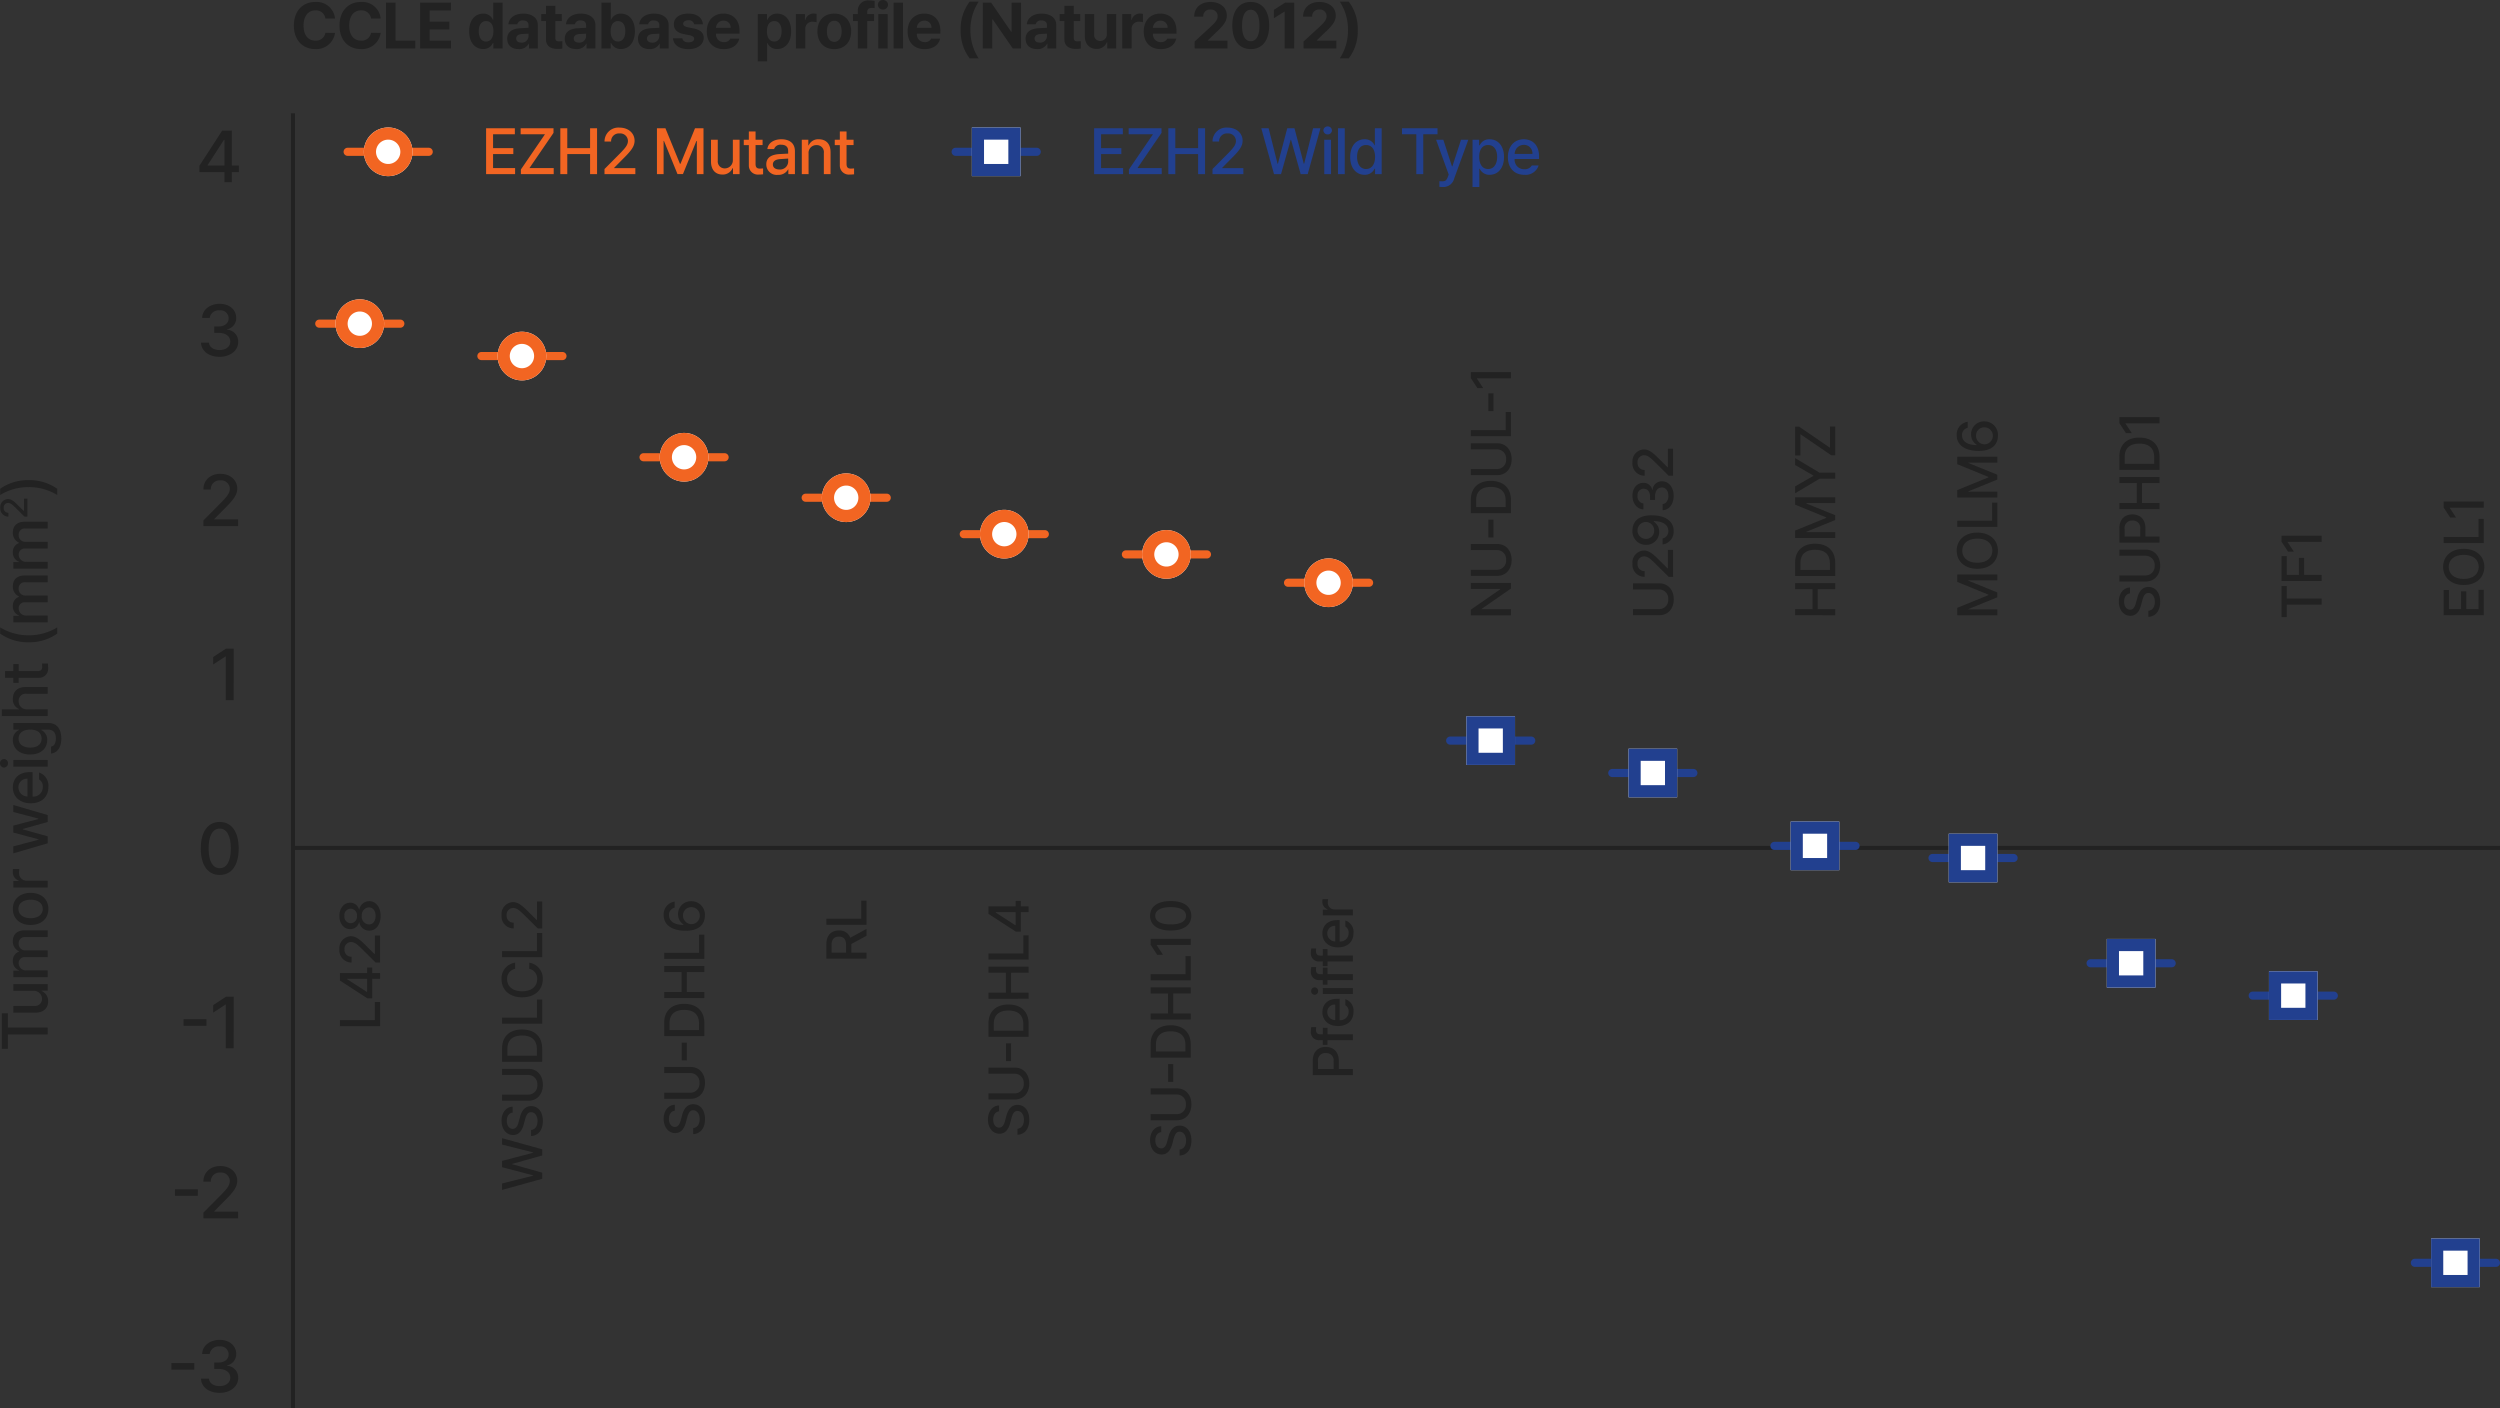 <svg xmlns="http://www.w3.org/2000/svg" width="616.766" height="347.453" viewBox="0 0 616.766 347.453">
  <rect x="0" y="0" width="616.766" height="347.453" fill="#333333" stroke="none"/>
  <g id="other01-img01_pc" transform="translate(-323.234 -1828.047)">
    <path id="패스_5135" data-name="패스 5135" d="M0,0H544V1H0Z" transform="translate(396 2036.728)" fill="#222"/>
    <path id="패스_5136" data-name="패스 5136" d="M0,0H319.5V1H0Z" transform="translate(396 1856) rotate(90)" fill="#222"/>
    <path id="패스_5137" data-name="패스 5137" d="M-5.59.176C-2.953.176-.993-1.38-1-3.5A2.925,2.925,0,0,0-3.744-6.521v-.088a2.786,2.786,0,0,0,2.25-2.83C-1.477-11.32-3.05-12.9-5.555-12.9c-2.373,0-4.289,1.406-4.342,3.48h1.863a2.217,2.217,0,0,1,2.461-1.863A1.976,1.976,0,0,1-3.357-9.334c0,1.222-1.011,2.03-2.461,2.021h-1.09V-5.73h1.09c1.819.009,2.865.905,2.865,2.162,0,1.239-1.116,2.074-2.654,2.074-1.424,0-2.531-.712-2.6-1.828h-1.969C-10.1-1.239-8.227.176-5.59.176Z" transform="translate(383 1915.9)" fill="#222"/>
    <path id="패스_5138" data-name="패스 5138" d="M-8.833-7.172h-5.643v1.617h5.643Zm6.724-5.555h-1.9l-3.164,2.074v1.846l3.041-1.986h.07V0h1.951Z" transform="translate(383 2086.668)" fill="#222"/>
    <path id="패스_5139" data-name="패스 5139" d="M-10.582-2.479h6.187V0h1.828V-2.479h1.74V-4.113h-1.74v-8.613H-4.957l-5.625,8.684Zm2.039-1.635v-.105l4.008-6.205h.141v6.311Z" transform="translate(383 1873)" fill="#222"/>
    <path id="패스_5140" data-name="패스 5140" d="M-9.58,0H-1.02V-1.652H-6.891v-.105l2.584-2.619c2.391-2.347,3.059-3.48,3.076-4.9C-1.248-11.347-2.944-12.9-5.4-12.9c-2.426,0-4.2,1.538-4.184,3.867h1.828a2.151,2.151,0,0,1,2.32-2.25A2.126,2.126,0,0,1-3.076-9.228c0,1.116-.694,1.925-2.092,3.375L-9.58-1.406Z" transform="translate(383 1957.843)" fill="#222"/>
    <path id="패스_5141" data-name="패스 5141" d="M-10.96-7.172H-16.6v1.617h5.643ZM-9.58,0H-1.02V-1.652H-6.891v-.105l2.584-2.619c2.391-2.347,3.059-3.48,3.076-4.9C-1.248-11.347-2.944-12.9-5.4-12.9c-2.426,0-4.2,1.538-4.184,3.867h1.828a2.151,2.151,0,0,1,2.32-2.25A2.126,2.126,0,0,1-3.076-9.228c0,1.116-.694,1.925-2.092,3.375L-9.58-1.406Z" transform="translate(383 2128.612)" fill="#222"/>
    <path id="패스_5142" data-name="패스 5142" d="M-141.791-9.828h3.531V0h1.719V-9.828h3.516v-1.484h-8.766Zm14.3,6.3a2,2,0,0,1-2,2.125A1.707,1.707,0,0,1-131.212-3.3V-8.484h-1.672v5.391c0,2.1,1.156,3.2,2.8,3.2a2.622,2.622,0,0,0,2.531-1.578h.094V0h1.625V-8.484h-1.656ZM-124.126,0h1.672V-5.234a1.8,1.8,0,0,1,1.734-1.922,1.456,1.456,0,0,1,1.547,1.531V0h1.656V-5.406a1.612,1.612,0,0,1,1.688-1.75,1.473,1.473,0,0,1,1.594,1.625V0h1.672V-5.687c-.008-1.945-1.094-2.906-2.625-2.906a2.629,2.629,0,0,0-2.547,1.5h-.094a2.271,2.271,0,0,0-2.281-1.5,2.325,2.325,0,0,0-2.312,1.5h-.094V-8.484h-1.609Zm16.852.172c2.391,0,3.953-1.75,3.953-4.375,0-2.641-1.562-4.391-3.953-4.391-2.406,0-3.977,1.75-3.969,4.391C-111.251-1.578-109.68.172-107.274.172Zm-2.3-4.375c0-1.625.742-3.008,2.3-3.016,1.531.008,2.266,1.391,2.266,3.016s-.734,2.984-2.266,2.984C-108.829-1.219-109.571-2.586-109.571-4.2ZM-102,0h1.672V-5.172a1.9,1.9,0,0,1,2.016-1.906,4.159,4.159,0,0,1,.875.094V-8.578a6.655,6.655,0,0,0-.7-.031A2.207,2.207,0,0,0-100.3-7.141h-.094V-8.484H-102Zm10.907,0h1.719l1.7-6.109h.125L-85.828,0h1.7l2.484-8.484h-1.719L-85-2.3h-.094l-1.641-6.187h-1.719l-1.656,6.219H-90.2l-1.656-6.219h-1.719Zm13.907.172a3.378,3.378,0,0,0,3.547-2.3h-1.687a1.982,1.982,0,0,1-1.844.922,2.323,2.323,0,0,1-2.391-2.531h6.031v-.594c0-3.07-1.836-4.266-3.766-4.266-2.367,0-3.93,1.8-3.922,4.406C-81.226-1.555-79.687.172-77.187.172Zm-2.367-5.156a2.268,2.268,0,0,1,2.273-2.234,2.073,2.073,0,0,1,2.109,2.234ZM-72.194,0h1.672V-8.484h-1.672Zm-.219-10.781a1.029,1.029,0,0,0,1.063.984,1.015,1.015,0,0,0,1.047-.984,1.02,1.02,0,0,0-1.047-.984A1.034,1.034,0,0,0-72.413-10.781Zm7.164,14.141c2.187,0,3.836-.992,3.828-3.172V-8.484h-1.625v1.375h-.109a2.612,2.612,0,0,0-2.469-1.484c-2.039,0-3.562,1.555-3.562,4.266s1.547,4.2,3.547,4.2a2.558,2.558,0,0,0,2.469-1.422h.109V.125c-.008,1.32-.844,1.9-2.172,1.891-1.1.008-1.852-.383-2.016-1.187h-1.7C-68.8,2.414-67.389,3.359-65.249,3.359ZM-67.483-4.3c-.008-1.625.742-2.883,2.219-2.875,1.437-.008,2.219,1.156,2.219,2.875,0,1.75-.8,2.789-2.219,2.8C-66.725-1.508-67.491-2.633-67.483-4.3Zm9.446-.734a1.945,1.945,0,0,1,2.031-2.125,1.727,1.727,0,0,1,1.8,1.969V0h1.672V-5.391c0-2.125-1.164-3.2-2.906-3.2a2.487,2.487,0,0,0-2.516,1.5h-.109v-4.219h-1.641V0h1.672Zm11.164-3.453h-1.734v-2.031h-1.656v2.031h-1.25v1.328h1.25v5A2.222,2.222,0,0,0-47.8.109,7.9,7.9,0,0,0-46.748.047V-1.406c-.234.023-.6.047-.844.047-.539-.008-1.008-.18-1.016-1.141V-7.156h1.734Zm5.376,3.8a11.782,11.782,0,0,0,2.141,7.047h1.531a13.365,13.365,0,0,1-1.953-7.047,13.343,13.343,0,0,1,1.953-7.047h-1.531A11.782,11.782,0,0,0-41.5-4.687ZM-36.583,0h1.672V-5.234a1.8,1.8,0,0,1,1.734-1.922A1.456,1.456,0,0,1-31.63-5.625V0h1.656V-5.406a1.612,1.612,0,0,1,1.687-1.75,1.473,1.473,0,0,1,1.594,1.625V0h1.672V-5.687c-.008-1.945-1.094-2.906-2.625-2.906a2.629,2.629,0,0,0-2.547,1.5h-.094a2.271,2.271,0,0,0-2.281-1.5,2.325,2.325,0,0,0-2.312,1.5h-.094V-8.484h-1.609Zm13.258,0h1.672V-5.234a1.8,1.8,0,0,1,1.734-1.922,1.456,1.456,0,0,1,1.547,1.531V0h1.656V-5.406a1.612,1.612,0,0,1,1.687-1.75,1.473,1.473,0,0,1,1.594,1.625V0h1.672V-5.687c-.008-1.945-1.094-2.906-2.625-2.906a2.629,2.629,0,0,0-2.547,1.5h-.094a2.271,2.271,0,0,0-2.281-1.5,2.325,2.325,0,0,0-2.312,1.5h-.094V-8.484h-1.609ZM-10.5-5h4.439v-.857H-9.1v-.055l1.34-1.358c1.24-1.217,1.586-1.8,1.595-2.543A1.97,1.97,0,0,0-8.33-11.69,1.992,1.992,0,0,0-10.5-9.685h.948a1.115,1.115,0,0,1,1.2-1.167A1.1,1.1,0,0,1-7.127-9.785c0,.579-.36,1-1.085,1.75L-10.5-5.729Zm9,.313a11.782,11.782,0,0,0-2.141-7.047H-5.172A13.365,13.365,0,0,1-3.219-4.687,13.343,13.343,0,0,1-5.172,2.359h1.531A11.782,11.782,0,0,0-1.5-4.687Z" transform="translate(335 1945) rotate(-90)" fill="#222"/>
    <path id="패스_5143" data-name="패스 5143" d="M1.156,0H8.312V-1.484H2.875V-4.937h5V-6.406h-5V-9.828H8.25v-1.484H1.156ZM9.742,0h8.094V-1.484H11.852l5.937-8.687v-1.141H9.68v1.484h6L9.742-1.141Zm9.727,0h1.719V-4.937h5.625V0h1.719V-11.312H26.813v4.906H21.188v-4.906H19.469Zm10.9,0h7.609V-1.469H32.759v-.094l2.3-2.328c2.125-2.086,2.719-3.094,2.734-4.359-.016-1.836-1.523-3.219-3.7-3.219a3.415,3.415,0,0,0-3.719,3.437h1.625a1.912,1.912,0,0,1,2.062-2A1.889,1.889,0,0,1,36.149-8.2c0,.992-.617,1.711-1.859,3L30.368-1.25ZM43.306-11.312V0h1.641V-8.187h.094L48.369-.016h1.359l3.312-8.156h.109V0h1.641V-11.312H52.7L49.119-2.547h-.141L45.4-11.312ZM62.033-3.531a2,2,0,0,1-2,2.125A1.707,1.707,0,0,1,58.314-3.3V-8.484H56.643v5.391c0,2.1,1.156,3.2,2.8,3.2a2.622,2.622,0,0,0,2.531-1.578h.094V0h1.625V-8.484H62.033Zm7.336-4.953H67.635v-2.031H65.979v2.031h-1.25v1.328h1.25v5A2.222,2.222,0,0,0,68.447.109,7.9,7.9,0,0,0,69.494.047V-1.406c-.234.023-.6.047-.844.047-.539-.008-1.008-.18-1.016-1.141V-7.156h1.734Zm.914,6.094A2.569,2.569,0,0,0,73.143.187a2.679,2.679,0,0,0,2.516-1.344h.063V0h1.625V-5.641C77.338-8.1,75.37-8.594,74.018-8.594c-2.008,0-3.32,1.016-3.469,2.422h1.656a1.629,1.629,0,0,1,1.75-1.078c1.133,0,1.727.555,1.719,1.516l.008.68c-.391.016-1.664.086-2.227.117C71.924-4.828,70.276-4.328,70.284-2.391Zm1.625.016c0-.836.688-1.25,1.781-1.328.4-.023,1.609-.109,1.992-.133l.008.773a2,2,0,0,1-2.172,1.922C72.581-1.148,71.909-1.562,71.909-2.375Zm8.805-2.656a1.915,1.915,0,0,1,1.969-2.125,1.738,1.738,0,0,1,1.8,1.969V0h1.656V-5.391c.008-2.1-1.148-3.2-2.891-3.2a2.525,2.525,0,0,0-2.5,1.5h-.094V-8.484H79.042V0h1.672Zm11.1-3.453H90.081v-2.031H88.425v2.031h-1.25v1.328h1.25v5A2.222,2.222,0,0,0,90.894.109,7.9,7.9,0,0,0,91.941.047V-1.406c-.234.023-.6.047-.844.047-.539-.008-1.008-.18-1.016-1.141V-7.156h1.734Z" transform="translate(442 1871)" fill="#f26522"/>
    <path id="패스_5144" data-name="패스 5144" d="M1.156,0H8.312V-1.484H2.875V-4.937h5V-6.406h-5V-9.828H8.25v-1.484H1.156ZM9.742,0h8.094V-1.484H11.852l5.937-8.687v-1.141H9.68v1.484h6L9.742-1.141Zm9.727,0h1.719V-4.937h5.625V0h1.719V-11.312H26.813v4.906H21.188v-4.906H19.469Zm10.9,0h7.609V-1.469H32.759v-.094l2.3-2.328c2.125-2.086,2.719-3.094,2.734-4.359-.016-1.836-1.523-3.219-3.7-3.219a3.415,3.415,0,0,0-3.719,3.437h1.625a1.912,1.912,0,0,1,2.062-2A1.889,1.889,0,0,1,36.149-8.2c0,.992-.617,1.711-1.859,3L30.368-1.25ZM45.541,0h1.734L49.65-8.453h.094L52.119,0h1.734l3.141-11.312H55.181l-2.2,8.75h-.094l-2.3-8.75H48.806l-2.3,8.75h-.094l-2.2-8.75H42.4Zm12.4,0h1.672V-8.484H57.939Zm-.219-10.781a1.029,1.029,0,0,0,1.062.984,1.015,1.015,0,0,0,1.047-.984,1.02,1.02,0,0,0-1.047-.984A1.034,1.034,0,0,0,57.721-10.781Zm5.274-.531H61.322V0h1.672ZM67.877.172a2.633,2.633,0,0,0,2.469-1.5h.125V0H72.1V-11.312H70.424v4.2h-.078a2.576,2.576,0,0,0-2.453-1.484c-2.039,0-3.562,1.609-3.562,4.375C64.331-1.484,65.831.164,67.877.172ZM66.034-4.25c-.008-1.672.742-2.93,2.219-2.922,1.438-.008,2.219,1.156,2.219,2.922,0,1.781-.8,2.992-2.219,3C66.792-1.258,66.026-2.547,66.034-4.25ZM77.113-9.828h3.531V0h1.719V-9.828h3.516v-1.484H77.113ZM87.23,3.187a2.744,2.744,0,0,0,2.75-2.062l3.5-9.609h-1.8L89.542-1.906h-.094L87.308-8.484H85.527L88.636.109l-.2.562c-.4,1.07-.828,1.1-1.344,1.109-.234-.008-.562-.016-.75-.031V3.141A8.625,8.625,0,0,0,87.23,3.187Zm7.289,0h1.672V-1.328h.094a2.606,2.606,0,0,0,2.453,1.5c2.055-.008,3.547-1.656,3.547-4.391,0-2.766-1.508-4.375-3.562-4.375a2.549,2.549,0,0,0-2.437,1.484h-.141V-8.484H94.519ZM96.16-4.25c0-1.766.766-2.93,2.2-2.922,1.492-.008,2.234,1.25,2.234,2.922,0,1.7-.766,2.992-2.234,3C96.941-1.258,96.16-2.469,96.16-4.25ZM107.277.172a3.378,3.378,0,0,0,3.547-2.3h-1.687a1.982,1.982,0,0,1-1.844.922A2.323,2.323,0,0,1,104.9-3.734h6.031v-.594c0-3.07-1.836-4.266-3.766-4.266-2.367,0-3.93,1.8-3.922,4.406C103.238-1.555,104.777.172,107.277.172ZM104.91-4.984a2.268,2.268,0,0,1,2.273-2.234,2.073,2.073,0,0,1,2.109,2.234Z" transform="translate(592 1871)" fill="#22408f"/>
    <path id="패스_5145" data-name="패스 5145" d="M8.516-7.375h2.375A4.559,4.559,0,0,0,6-11.469C3.016-11.469.734-9.352.734-5.656.734-1.977,2.977.156,6,.156a4.654,4.654,0,0,0,4.891-4L8.516-3.859A2.351,2.351,0,0,1,6.031-1.922C4.3-1.93,3.125-3.219,3.125-5.656c0-2.383,1.164-3.727,2.922-3.734A2.331,2.331,0,0,1,8.516-7.375Zm11.258,0h2.375a4.559,4.559,0,0,0-4.891-4.094c-2.984,0-5.266,2.117-5.266,5.812,0,3.68,2.242,5.812,5.266,5.812a4.654,4.654,0,0,0,4.891-4l-2.375-.016a2.351,2.351,0,0,1-2.484,1.937c-1.727-.008-2.906-1.3-2.906-3.734,0-2.383,1.164-3.727,2.922-3.734A2.331,2.331,0,0,1,19.774-7.375ZM23.469,0h7.219V-1.937H25.813v-9.375H23.469Zm8.414,0h7.609V-1.937H34.227v-2.75h4.859V-6.625H34.227v-2.75h5.25v-1.937H31.884ZM47.431.141a2.493,2.493,0,0,0,2.406-1.5h.109V0h2.281V-11.312H49.916v4.25h-.078a2.477,2.477,0,0,0-2.406-1.531c-1.875,0-3.453,1.453-3.453,4.359C43.978-1.4,45.494.141,47.431.141ZM46.353-4.25c-.008-1.477.617-2.5,1.8-2.5,1.164,0,1.812.977,1.812,2.5S49.306-1.711,48.15-1.7C46.978-1.711,46.345-2.75,46.353-4.25Zm7.008,1.875C53.369-.7,54.564.164,56.189.156a2.6,2.6,0,0,0,2.484-1.328h.063V0h2.187V-5.719c.008-2.047-1.742-2.875-3.594-2.875-2.25,0-3.531,1.156-3.672,2.625h2.2a1.278,1.278,0,0,1,1.406-.937c.867.008,1.352.414,1.359,1.125v.687c-.359.016-1.5.07-2.109.109C54.885-4.883,53.369-4.266,53.361-2.375Zm2.219-.062c0-.656.508-1.039,1.312-1.109.391-.031,1.383-.086,1.734-.1v.617a1.641,1.641,0,0,1-1.781,1.594C56.1-1.445,55.58-1.789,55.58-2.437ZM66.838-8.484H65.244v-2.031H62.932v2.031H61.76V-6.75h1.172v4.469c-.016,1.648,1.125,2.4,2.8,2.391A7.342,7.342,0,0,0,66.963.031V-1.8c-.281.023-.687.047-.922.047-.469-.016-.8-.18-.8-.859V-6.75h1.594Zm.727,6.109C67.573-.7,68.768.164,70.393.156a2.6,2.6,0,0,0,2.484-1.328h.062V0h2.188V-5.719c.008-2.047-1.742-2.875-3.594-2.875-2.25,0-3.531,1.156-3.672,2.625h2.2a1.278,1.278,0,0,1,1.406-.937c.867.008,1.352.414,1.359,1.125v.687c-.359.016-1.5.07-2.109.109C69.088-4.883,67.573-4.266,67.565-2.375Zm2.219-.062c0-.656.508-1.039,1.313-1.109.391-.031,1.383-.086,1.734-.1v.617a1.641,1.641,0,0,1-1.781,1.594C70.307-1.445,69.784-1.789,69.784-2.437ZM76.62,0H78.9V-1.359h.094a2.533,2.533,0,0,0,2.422,1.5c1.937,0,3.445-1.539,3.453-4.375-.008-2.906-1.578-4.359-3.453-4.359a2.509,2.509,0,0,0-2.422,1.531h-.062v-4.25H76.62Zm2.266-4.25c-.008-1.523.648-2.5,1.8-2.5,1.2,0,1.82,1.023,1.812,2.5.008,1.5-.633,2.539-1.812,2.547C79.542-1.711,78.878-2.719,78.886-4.25Zm6.743,1.875C85.636-.7,86.831.164,88.456.156a2.6,2.6,0,0,0,2.484-1.328H91V0h2.188V-5.719C93.2-7.766,91.448-8.594,89.6-8.594c-2.25,0-3.531,1.156-3.672,2.625h2.2a1.278,1.278,0,0,1,1.406-.937c.867.008,1.352.414,1.359,1.125v.687c-.359.016-1.5.07-2.109.109C87.152-4.883,85.636-4.266,85.628-2.375Zm2.219-.062c0-.656.508-1.039,1.313-1.109.391-.031,1.383-.086,1.734-.1v.617a1.641,1.641,0,0,1-1.781,1.594C88.37-1.445,87.847-1.789,87.847-2.437ZM99.48-5.969h2.172c-.125-1.609-1.453-2.625-3.594-2.625-2.187,0-3.586,1.016-3.578,2.641-.008,1.258.82,2.086,2.437,2.406l1.406.281c.8.164,1.156.437,1.156.875,0,.547-.562.883-1.406.891-.852-.008-1.391-.352-1.5-1.016H94.246c.2,1.656,1.539,2.68,3.828,2.687,2.258-.008,3.758-1.125,3.766-2.8-.008-1.219-.8-1.953-2.453-2.3l-1.516-.312c-.8-.164-1.1-.461-1.094-.844-.008-.516.563-.867,1.313-.875A1.272,1.272,0,0,1,99.48-5.969ZM106.785.172c2.094-.008,3.5-1.023,3.828-2.594h-2.2a1.638,1.638,0,0,1-1.578.859,1.881,1.881,0,0,1-1.953-2.078h5.8V-4.3c0-2.891-1.758-4.3-3.984-4.3-2.484,0-4.1,1.773-4.094,4.391C102.59-1.516,104.183.164,106.785.172Zm-1.906-5.266a1.815,1.815,0,0,1,1.859-1.766,1.686,1.686,0,0,1,1.75,1.766Zm10.3,8.281h2.312V-1.359h.063a2.525,2.525,0,0,0,2.422,1.5c1.937,0,3.445-1.539,3.437-4.375.008-2.906-1.562-4.359-3.437-4.359a2.509,2.509,0,0,0-2.422,1.531h-.094V-8.484h-2.281Zm2.266-7.437c-.008-1.523.641-2.5,1.8-2.5,1.2,0,1.82,1.023,1.812,2.5.008,1.5-.633,2.539-1.812,2.547C118.09-1.711,117.434-2.719,117.442-4.25ZM124.591,0H126.9V-4.828a1.719,1.719,0,0,1,1.812-1.766,3.972,3.972,0,0,1,.984.125V-8.531a3.649,3.649,0,0,0-.734-.078,2.068,2.068,0,0,0-2.047,1.594h-.094V-8.484h-2.234Zm9.461.172c2.57-.008,4.164-1.766,4.172-4.391-.008-2.617-1.6-4.375-4.172-4.375s-4.164,1.758-4.156,4.375C129.888-1.594,131.489.164,134.052.172Zm-1.812-4.391c0-1.492.617-2.609,1.828-2.609,1.18,0,1.8,1.117,1.8,2.609.008,1.484-.617,2.586-1.8,2.594C132.857-1.633,132.239-2.734,132.239-4.219Zm11.633-4.266h-1.687V-9c0-.711.4-.992,1.141-1,.125.008.367.016.7.047V-11.7a6.054,6.054,0,0,0-1.375-.141,2.5,2.5,0,0,0-2.781,2.719v.641h-1.2V-6.75h1.2V0h2.313V-6.75h1.687ZM144.912,0h2.313V-8.484h-2.312ZM144.8-10.766a1.228,1.228,0,0,0,1.266,1.172,1.214,1.214,0,0,0,1.25-1.172,1.222,1.222,0,0,0-1.25-1.187A1.236,1.236,0,0,0,144.8-10.766Zm6.211-.547H148.7V0h2.313ZM156.334.172c2.094-.008,3.5-1.023,3.828-2.594h-2.2a1.638,1.638,0,0,1-1.578.859,1.881,1.881,0,0,1-1.953-2.078h5.8V-4.3c0-2.891-1.758-4.3-3.984-4.3-2.484,0-4.1,1.773-4.094,4.391C152.139-1.516,153.733.164,156.334.172Zm-1.906-5.266a1.815,1.815,0,0,1,1.859-1.766,1.686,1.686,0,0,1,1.75,1.766Zm10.813.547a11.046,11.046,0,0,0,2.219,7h2.219a12.489,12.489,0,0,1-2.031-7,12.509,12.509,0,0,1,2.031-7H167.46A11.076,11.076,0,0,0,165.241-4.547Zm14.883-6.766H177.8v7.187h-.109l-4.937-7.187h-2.062V0h2.344V-7.187h.094L178.093,0h2.031Zm1.133,8.937c.008,1.68,1.2,2.539,2.828,2.531a2.6,2.6,0,0,0,2.484-1.328h.063V0h2.188V-5.719c.008-2.047-1.742-2.875-3.594-2.875-2.25,0-3.531,1.156-3.672,2.625h2.2a1.278,1.278,0,0,1,1.406-.937c.867.008,1.352.414,1.359,1.125v.687c-.359.016-1.5.07-2.109.109C182.781-4.883,181.265-4.266,181.258-2.375Zm2.219-.062c0-.656.508-1.039,1.313-1.109.391-.031,1.383-.086,1.734-.1v.617a1.641,1.641,0,0,1-1.781,1.594C184-1.445,183.476-1.789,183.476-2.437Zm11.258-6.047h-1.594v-2.031h-2.312v2.031h-1.172V-6.75h1.172v4.469c-.016,1.648,1.125,2.4,2.8,2.391a7.342,7.342,0,0,0,1.234-.078V-1.8c-.281.023-.687.047-.922.047-.469-.016-.8-.18-.8-.859V-6.75h1.594ZM201.3-3.609a1.639,1.639,0,0,1-1.641,1.766,1.465,1.465,0,0,1-1.484-1.641v-5h-2.312v5.406c0,1.984,1.164,3.187,2.859,3.187A2.611,2.611,0,0,0,201.3-1.531h.094V0h2.219V-8.484H201.3ZM205.094,0h2.313V-4.828a1.719,1.719,0,0,1,1.812-1.766,3.972,3.972,0,0,1,.984.125V-8.531a3.649,3.649,0,0,0-.734-.078,2.068,2.068,0,0,0-2.047,1.594h-.094V-8.484h-2.234Zm9.492.172c2.094-.008,3.5-1.023,3.828-2.594h-2.2a1.638,1.638,0,0,1-1.578.859,1.881,1.881,0,0,1-1.953-2.078h5.8V-4.3c0-2.891-1.758-4.3-3.984-4.3-2.484,0-4.1,1.773-4.094,4.391C210.392-1.516,211.985.164,214.587.172Zm-1.906-5.266a1.815,1.815,0,0,1,1.859-1.766,1.686,1.686,0,0,1,1.75,1.766ZM222.962,0h8.094V-1.937h-4.828V-2l1.719-1.672c2.328-2.109,2.953-3.164,2.953-4.453,0-1.961-1.609-3.344-4.031-3.344-2.383,0-4.023,1.414-4.016,3.625h2.234a1.621,1.621,0,0,1,1.75-1.75,1.62,1.62,0,0,1,1.8,1.625c0,.9-.57,1.523-1.625,2.531L222.947-1.7ZM236.8.156c2.828,0,4.547-2.094,4.547-5.812,0-3.7-1.727-5.812-4.547-5.812s-4.547,2.117-4.547,5.812S233.963.156,236.8.156Zm-2.141-5.812c0-2.586.836-3.883,2.141-3.891,1.3.008,2.148,1.3,2.141,3.891.008,2.609-.828,3.875-2.141,3.875S234.643-3.047,234.658-5.656Zm12.867-5.656h-2.219l-2.8,1.781v2.078L245.1-9.078h.063V0h2.359ZM249.831,0h8.094V-1.937H253.1V-2l1.719-1.672c2.328-2.109,2.953-3.164,2.953-4.453,0-1.961-1.609-3.344-4.031-3.344-2.383,0-4.023,1.414-4.016,3.625h2.234a1.621,1.621,0,0,1,1.75-1.75,1.62,1.62,0,0,1,1.8,1.625c0,.9-.57,1.523-1.625,2.531L249.815-1.7ZM263.2-4.547a11.046,11.046,0,0,0-2.219-7h-2.219a12.489,12.489,0,0,1,2.031,7,12.509,12.509,0,0,1-2.031,7h2.219A11.076,11.076,0,0,0,263.2-4.547Z" transform="translate(395 1840)" fill="#222"/>
    <path id="패스_5146" data-name="패스 5146" d="M-31.535,0h5.975V-1.3h-4.471V-9.9h-1.5Zm6.884-1.928h4.812V0h1.422V-1.928h1.354V-3.2h-1.354V-9.9h-1.859l-4.375,6.754ZM-23.065-3.2v-.082l3.117-4.826h.109V-3.2Zm7.24,3.2h6.658V-1.285h-4.566v-.082l2.01-2.037c1.859-1.825,2.379-2.707,2.393-3.814a2.956,2.956,0,0,0-3.24-2.816,2.988,2.988,0,0,0-3.254,3.008H-14.4a1.673,1.673,0,0,1,1.8-1.75,1.653,1.653,0,0,1,1.832,1.6c0,.868-.54,1.5-1.627,2.625l-3.432,3.459ZM-4.32.137C-2.2.137-.69-1.025-.684-2.639A2.509,2.509,0,0,0-2.762-5.127v-.055A2.235,2.235,0,0,0-1.066-7.4c-.007-1.524-1.388-2.639-3.254-2.639-1.894,0-3.268,1.114-3.268,2.639a2.207,2.207,0,0,0,1.7,2.215v.055A2.467,2.467,0,0,0-7.957-2.639C-7.971-1.025-6.474.137-4.32.137ZM-6.426-2.748A1.877,1.877,0,0,1-4.32-4.512,1.9,1.9,0,0,1-2.215-2.748c0,.971-.82,1.641-2.105,1.641C-5.626-1.107-6.446-1.777-6.426-2.748Zm.3-4.512A1.6,1.6,0,0,1-4.32-8.8,1.579,1.579,0,0,1-2.543-7.26,1.6,1.6,0,0,1-4.32-5.7,1.62,1.62,0,0,1-6.125-7.26Z" transform="translate(417 2049.685) rotate(-90)" fill="#222"/>
    <path id="패스_5147" data-name="패스 5147" d="M9-9.9H7.52v7.246h-.1L2.406-9.9H1.012V0h1.5V-7.232H2.6L7.615,0H9Zm8.1,0v6.385A2.241,2.241,0,0,1,14.677-1.2a2.245,2.245,0,0,1-2.434-2.311V-9.9h-1.5v6.508C10.733-1.312,12.291.164,14.677.164c2.365,0,3.931-1.477,3.924-3.555V-9.9Zm7.5,4.32H20.208V-4.32H24.6ZM29.416,0c3.015,0,4.751-1.873,4.758-4.963S32.43-9.9,29.512-9.9H26.2V0ZM27.707-1.312V-8.586h1.709c2.16,0,3.268,1.292,3.268,3.623s-1.107,3.644-3.35,3.65ZM41.946-9.9v6.385A2.241,2.241,0,0,1,39.526-1.2a2.245,2.245,0,0,1-2.434-2.311V-9.9h-1.5v6.508C35.582-1.312,37.141.164,39.526.164c2.365,0,3.931-1.477,3.924-3.555V-9.9ZM45.194,0h5.975V-1.3H46.7V-9.9h-1.5ZM55.769-5.578H51.381V-4.32h4.389ZM61-9.9H59.522L57.061-8.285V-6.85l2.365-1.545h.055V0H61Z" transform="translate(696 1980.858) rotate(-90)" fill="#222"/>
    <path id="패스_5148" data-name="패스 5148" d="M-69.216,0H-67.7l2.078-7.4h.082L-63.46,0h1.518l2.748-9.9H-60.78l-1.928,7.656h-.082L-64.8-9.9h-1.559l-2.01,7.656h-.082L-70.378-9.9h-1.586Zm16.324-7.287h1.463c-.048-1.6-1.449-2.748-3.459-2.748S-58.408-8.9-58.415-7.191c.007,1.381.991,2.187,2.584,2.625l1.176.314c1.046.28,1.866.629,1.873,1.49-.007.971-.923,1.606-2.187,1.613-1.155-.007-2.112-.52-2.2-1.6h-1.5c.1,1.8,1.49,2.912,3.705,2.912,2.338,0,3.671-1.224,3.678-2.9-.007-1.791-1.593-2.481-2.857-2.789l-.957-.26c-.786-.185-1.8-.554-1.8-1.49.007-.841.772-1.463,1.982-1.463C-53.794-8.736-52.987-8.21-52.891-7.287ZM-43.6-9.9v6.385A2.241,2.241,0,0,1-46.021-1.2a2.245,2.245,0,0,1-2.434-2.311V-9.9h-1.5v6.508C-49.965-1.312-48.407.164-46.021.164c2.365,0,3.931-1.477,3.924-3.555V-9.9Zm6.46,9.9c3.015,0,4.751-1.873,4.758-4.963S-34.126-9.9-37.045-9.9h-3.309V0ZM-38.85-1.312V-8.586h1.709c2.16,0,3.268,1.292,3.268,3.623s-1.107,3.644-3.35,3.65ZM-30.968,0h5.975V-1.3h-4.471V-9.9h-1.5Zm13.549-6.672H-15.9a3.9,3.9,0,0,0-4.088-3.363c-2.563,0-4.457,1.921-4.457,5.086S-22.566.137-19.989.137A3.936,3.936,0,0,0-15.9-3.186L-17.419-3.2a2.449,2.449,0,0,1-2.557,1.955c-1.7.007-2.974-1.292-2.98-3.705s1.271-3.712,2.98-3.705A2.435,2.435,0,0,1-17.419-6.672ZM-14.554,0h5.975V-1.3H-13.05V-9.9h-1.5Zm7.1,0H-.793V-1.285H-5.359v-.082L-3.35-3.4C-1.49-5.229-.971-6.111-.957-7.219A2.956,2.956,0,0,0-4.2-10.035,2.988,2.988,0,0,0-7.451-7.027h1.422a1.673,1.673,0,0,1,1.8-1.75,1.653,1.653,0,0,1,1.832,1.6c0,.868-.54,1.5-1.627,2.625L-7.451-1.094Z" transform="translate(457 2049.647) rotate(-90)" fill="#222"/>
    <path id="패스_5149" data-name="패스 5149" d="M7.369-9.9v6.385A2.241,2.241,0,0,1,4.949-1.2,2.245,2.245,0,0,1,2.516-3.514V-9.9h-1.5v6.508C1-1.312,2.563.164,4.949.164c2.365,0,3.931-1.477,3.924-3.555V-9.9ZM10.48,0h6.658V-1.285H12.572v-.082L14.581-3.4c1.859-1.825,2.379-2.707,2.393-3.814a2.956,2.956,0,0,0-3.24-2.816A2.988,2.988,0,0,0,10.48-7.027H11.9a1.673,1.673,0,0,1,1.8-1.75,1.653,1.653,0,0,1,1.832,1.6c0,.868-.54,1.5-1.627,2.625L10.48-1.094ZM21.93-10.035a3.314,3.314,0,0,0-3.555,3.35,3.161,3.161,0,0,0,3.2,3.254A2.952,2.952,0,0,0,24.1-4.771h.123c-.014,2.263-.909,3.589-2.434,3.6A1.8,1.8,0,0,1,19.948-2.6h-1.49A3.178,3.178,0,0,0,21.794.137c2.372,0,3.869-1.969,3.869-5.441C25.656-8.928,23.749-10.021,21.93-10.035ZM19.838-6.713A2.052,2.052,0,0,1,21.93-8.777a2.074,2.074,0,0,1,2.092,2.051A2.1,2.1,0,0,1,21.9-4.662,2.009,2.009,0,0,1,19.838-6.713ZM30.482.137c2.051,0,3.575-1.21,3.568-2.857a2.275,2.275,0,0,0-2.133-2.352v-.068a2.167,2.167,0,0,0,1.75-2.2c.014-1.463-1.21-2.693-3.158-2.693-1.846,0-3.336,1.094-3.377,2.707h1.449A1.724,1.724,0,0,1,30.5-8.777,1.537,1.537,0,0,1,32.219-7.26c0,.95-.786,1.579-1.914,1.572h-.848v1.23H30.3c1.415.007,2.229.7,2.229,1.682s-.868,1.613-2.064,1.613c-1.107,0-1.969-.554-2.023-1.422H26.914C26.975-.964,28.431.137,30.482.137ZM35.425,0h6.658V-1.285H37.517v-.082L39.526-3.4c1.859-1.825,2.379-2.707,2.393-3.814a2.956,2.956,0,0,0-3.24-2.816,2.988,2.988,0,0,0-3.254,3.008h1.422a1.673,1.673,0,0,1,1.8-1.75,1.653,1.653,0,0,1,1.832,1.6c0,.868-.54,1.5-1.627,2.625L35.425-1.094Z" transform="translate(736 1980.837) rotate(-90)" fill="#222"/>
    <path id="패스_5150" data-name="패스 5150" d="M-52.57-7.287h1.463c-.048-1.6-1.449-2.748-3.459-2.748S-58.087-8.9-58.093-7.191c.007,1.381.991,2.187,2.584,2.625l1.176.314c1.046.28,1.866.629,1.873,1.49-.007.971-.923,1.606-2.187,1.613-1.155-.007-2.112-.52-2.2-1.6h-1.5c.1,1.8,1.49,2.912,3.705,2.912,2.338,0,3.671-1.224,3.678-2.9-.007-1.791-1.593-2.481-2.857-2.789l-.957-.26c-.786-.185-1.8-.554-1.8-1.49.007-.841.772-1.463,1.982-1.463C-53.472-8.736-52.666-8.21-52.57-7.287ZM-43.28-9.9v6.385A2.241,2.241,0,0,1-45.7-1.2a2.245,2.245,0,0,1-2.434-2.311V-9.9h-1.5v6.508C-49.644-1.312-48.085.164-45.7.164c2.365,0,3.931-1.477,3.924-3.555V-9.9Zm7.5,4.32h-4.389V-4.32h4.389ZM-30.961,0c3.015,0,4.751-1.873,4.758-4.963S-27.946-9.9-30.865-9.9h-3.309V0ZM-32.67-1.312V-8.586h1.709c2.16,0,3.268,1.292,3.268,3.623s-1.107,3.644-3.35,3.65ZM-24.788,0h1.5V-4.32h4.922V0h1.5V-9.9h-1.5v4.293h-4.922V-9.9h-1.5Zm9.673,0H-9.14V-1.3h-4.471V-9.9h-1.5ZM-8.23-1.928h4.812V0H-2V-1.928H-.643V-3.2H-2V-9.9H-3.855L-8.23-3.145ZM-6.645-3.2v-.082l3.117-4.826h.109V-3.2Z" transform="translate(577 2049.661) rotate(-90)" fill="#222"/>
    <path id="패스_5151" data-name="패스 5151" d="M6.4-7.287H7.861c-.048-1.6-1.449-2.748-3.459-2.748S.882-8.9.875-7.191C.882-5.811,1.866-5,3.459-4.566l1.176.314c1.046.28,1.866.629,1.873,1.49C6.5-1.791,5.585-1.155,4.32-1.148c-1.155-.007-2.112-.52-2.2-1.6H.615C.711-.943,2.105.164,4.32.164,6.658.164,7.991-1.06,8-2.734,7.991-4.525,6.405-5.216,5.141-5.523l-.957-.26c-.786-.185-1.8-.554-1.8-1.49.007-.841.772-1.463,1.982-1.463C5.5-8.736,6.3-8.21,6.4-7.287ZM15.689-9.9v6.385A2.241,2.241,0,0,1,13.269-1.2a2.245,2.245,0,0,1-2.434-2.311V-9.9h-1.5v6.508C9.324-1.312,10.883.164,13.269.164c2.365,0,3.931-1.477,3.924-3.555V-9.9ZM18.936,0h1.5V-3.473h2.023c2.3,0,3.432-1.388,3.432-3.213S24.767-9.9,22.463-9.9H18.936Zm1.5-4.758V-8.613h1.873a1.8,1.8,0,0,1,2.064,1.928,1.8,1.8,0,0,1-2.064,1.928ZM27.2,0h1.5V-4.32h4.922V0h1.5V-9.9h-1.5v4.293H28.7V-9.9H27.2ZM40.087,0c3.015,0,4.751-1.873,4.758-4.963S43.1-9.9,40.183-9.9H36.874V0ZM38.378-1.312V-8.586h1.709c2.16,0,3.268,1.292,3.268,3.623S42.247-1.319,40-1.312ZM49.883-9.9H48.407L45.946-8.285V-6.85l2.365-1.545h.055V0h1.518Z" transform="translate(856 1980.846) rotate(-90)" fill="#222"/>
    <path id="패스_5152" data-name="패스 5152" d="M-52.406-7.287h1.463c-.048-1.6-1.449-2.748-3.459-2.748S-57.923-8.9-57.929-7.191c.007,1.381.991,2.187,2.584,2.625l1.176.314c1.046.28,1.866.629,1.873,1.49-.007.971-.923,1.606-2.187,1.613-1.155-.007-2.112-.52-2.2-1.6h-1.5c.1,1.8,1.49,2.912,3.705,2.912,2.338,0,3.671-1.224,3.678-2.9-.007-1.791-1.593-2.481-2.857-2.789l-.957-.26c-.786-.185-1.8-.554-1.8-1.49.007-.841.772-1.463,1.982-1.463C-53.308-8.736-52.5-8.21-52.406-7.287Zm9.29-2.611v6.385A2.241,2.241,0,0,1-45.536-1.2a2.245,2.245,0,0,1-2.434-2.311V-9.9h-1.5v6.508C-49.48-1.312-47.921.164-45.536.164c2.365,0,3.931-1.477,3.924-3.555V-9.9Zm7.5,4.32H-40V-4.32h4.389ZM-30.8,0c3.015,0,4.751-1.873,4.758-4.963S-27.782-9.9-30.7-9.9H-34.01V0Zm-1.709-1.312V-8.586H-30.8c2.16,0,3.268,1.292,3.268,3.623s-1.107,3.644-3.35,3.65ZM-24.624,0h1.5V-4.32H-18.2V0h1.5V-9.9h-1.5v4.293H-23.12V-9.9h-1.5Zm9.673,0h5.975V-1.3h-4.471V-9.9h-1.5ZM-4.266.137A3.319,3.319,0,0,0-.725-3.24,3.162,3.162,0,0,0-3.91-6.494a2.976,2.976,0,0,0-2.543,1.34h-.109c0-2.235.889-3.562,2.42-3.568A1.784,1.784,0,0,1-2.311-7.328H-.82a3.165,3.165,0,0,0-3.322-2.707c-2.372,0-3.862,1.969-3.869,5.414C-8.012-.964-6.1.123-4.266.137ZM-6.385-3.2A2.121,2.121,0,0,1-4.238-5.264,2.01,2.01,0,0,1-2.188-3.213,2.07,2.07,0,0,1-4.279-1.121,2.1,2.1,0,0,1-6.385-3.2Z" transform="translate(497 2049.661) rotate(-90)" fill="#222"/>
    <path id="패스_5153" data-name="패스 5153" d="M1.012,0h1.5V-4.32H7.437V0h1.5V-9.9h-1.5v4.293H2.516V-9.9h-1.5ZM13.9,0c3.015,0,4.751-1.873,4.758-4.963S16.912-9.9,13.993-9.9H10.685V0ZM12.189-1.312V-8.586H13.9c2.16,0,3.268,1.292,3.268,3.623s-1.107,3.644-3.35,3.65ZM20.071-9.9V0h1.436V-7.164h.082L24.5-.014H25.69l2.9-7.137h.1V0H30.12V-9.9H28.288l-3.131,7.67h-.123L21.9-9.9ZM31.1-9.9,34.68-3.883V0h1.5V-3.883l3.6-6.016H38.07L35.486-5.414h-.109L32.806-9.9ZM40.484,0h7.082V-1.3H42.329l5.2-7.6v-1h-7.1v1.3h5.25L40.484-1Z" transform="translate(776 1980.842) rotate(-90)" fill="#222"/>
    <path id="패스_5154" data-name="패스 5154" d="M-57.7-7.287h1.463c-.048-1.6-1.449-2.748-3.459-2.748S-63.214-8.9-63.221-7.191c.007,1.381.991,2.187,2.584,2.625l1.176.314c1.046.28,1.866.629,1.873,1.49-.007.971-.923,1.606-2.187,1.613-1.155-.007-2.112-.52-2.2-1.6h-1.5c.1,1.8,1.49,2.912,3.705,2.912,2.338,0,3.671-1.224,3.678-2.9-.007-1.791-1.593-2.481-2.857-2.789l-.957-.26c-.786-.185-1.8-.554-1.8-1.49.007-.841.772-1.463,1.982-1.463C-58.6-8.736-57.793-8.21-57.7-7.287Zm9.29-2.611v6.385A2.241,2.241,0,0,1-50.827-1.2,2.245,2.245,0,0,1-53.26-3.514V-9.9h-1.5v6.508C-54.771-1.312-53.213.164-50.827.164c2.365,0,3.931-1.477,3.924-3.555V-9.9Zm7.5,4.32H-45.3V-4.32h4.389ZM-36.088,0c3.015,0,4.751-1.873,4.758-4.963S-33.073-9.9-35.992-9.9H-39.3V0ZM-37.8-1.312V-8.586h1.709c2.16,0,3.268,1.292,3.268,3.623s-1.107,3.644-3.35,3.65ZM-29.915,0h1.5V-4.32h4.922V0h1.5V-9.9h-1.5v4.293h-4.922V-9.9h-1.5Zm9.673,0h5.975V-1.3h-4.471V-9.9h-1.5ZM-10-9.9h-1.477l-2.461,1.613V-6.85l2.365-1.545h.055V0H-10ZM-4.32.137c2.29,0,3.63-1.846,3.637-5.086-.007-3.22-1.367-5.086-3.637-5.086S-7.957-8.169-7.957-4.949C-7.957-1.709-6.61.137-4.32.137ZM-6.453-4.949c0-2.461.8-3.808,2.133-3.814S-2.188-7.41-2.188-4.949s-.8,3.787-2.133,3.787S-6.46-2.481-6.453-4.949Z" transform="translate(617 2049.656) rotate(-90)" fill="#222"/>
    <path id="패스_5155" data-name="패스 5155" d="M.52-8.6h3.09V0h1.5V-8.6H8.189V-9.9H.52ZM9.441,0h1.5V-4.32h4.2V-5.605h-4.2V-8.6h4.635V-9.9H9.441ZM20.6-9.9H19.127L16.667-8.285V-6.85l2.365-1.545h.055V0H20.6Z" transform="translate(896 1980.818) rotate(-90)" fill="#222"/>
    <path id="패스_5156" data-name="패스 5156" d="M-14.855,0h1.5V-3.732h2.119L-9.222,0h1.709L-9.7-4a2.763,2.763,0,0,0,1.8-2.8c0-1.825-1.128-3.1-3.432-3.1h-3.527Zm1.5-5.031V-8.613h1.873c1.456.007,2.064.7,2.064,1.818s-.608,1.757-2.064,1.764ZM-6.508,0H-.533V-1.3H-5V-9.9h-1.5Z" transform="translate(537 2049.7) rotate(-90)" fill="#222"/>
    <path id="패스_5157" data-name="패스 5157" d="M1.012-9.9V0H2.447V-7.164h.082L5.441-.014H6.631l2.9-7.137h.1V0h1.436V-9.9H9.228L6.1-2.229H5.975L2.844-9.9ZM21.4-4.949c0-3.165-1.9-5.086-4.457-5.086-2.577,0-4.471,1.921-4.471,5.086S14.369.137,16.947.137C19.5.137,21.4-1.784,21.4-4.949Zm-7.437,0c.007-2.406,1.271-3.712,2.98-3.705s2.96,1.3,2.967,3.705-1.271,3.712-2.967,3.705S13.973-2.543,13.966-4.949ZM22.819,0h5.975V-1.3H24.323V-9.9h-1.5Zm7.24-9.9V0h1.436V-7.164h.082l2.912,7.15h1.189l2.9-7.137h.1V0h1.436V-9.9H38.275l-3.131,7.67h-.123L31.89-9.9ZM45.3.137A3.319,3.319,0,0,0,48.837-3.24a3.162,3.162,0,0,0-3.186-3.254,2.976,2.976,0,0,0-2.543,1.34H43c0-2.235.889-3.562,2.42-3.568a1.784,1.784,0,0,1,1.832,1.395h1.49a3.165,3.165,0,0,0-3.322-2.707c-2.372,0-3.862,1.969-3.869,5.414C41.55-.964,43.464.123,45.3.137ZM43.177-3.2a2.121,2.121,0,0,1,2.146-2.064,2.01,2.01,0,0,1,2.051,2.051,2.07,2.07,0,0,1-2.092,2.092A2.1,2.1,0,0,1,43.177-3.2Z" transform="translate(816 1980.844) rotate(-90)" fill="#222"/>
    <path id="패스_5158" data-name="패스 5158" d="M-43.608,0h1.5V-3.473h2.023c2.3,0,3.432-1.388,3.432-3.213S-37.777-9.9-40.081-9.9h-3.527Zm1.5-4.758V-8.613h1.873a1.8,1.8,0,0,1,2.064,1.928,1.8,1.8,0,0,1-2.064,1.928Zm10.179-2.666h-1.6v-.643c0-.725.362-1.039,1.135-1.039a4.381,4.381,0,0,1,.615.055v-1.217a5.558,5.558,0,0,0-1-.1,1.979,1.979,0,0,0-2.215,2.078v.861h-1.148v1.162h1.148V0h1.463V-6.262h1.6ZM-27.974.15a2.956,2.956,0,0,0,3.1-2.01h-1.477a1.735,1.735,0,0,1-1.613.807,2.033,2.033,0,0,1-2.092-2.215h5.277v-.52c0-2.687-1.606-3.732-3.295-3.732-2.071,0-3.438,1.572-3.432,3.855C-31.508-1.36-30.162.15-27.974.15Zm-2.071-4.512a1.984,1.984,0,0,1,1.989-1.955A1.814,1.814,0,0,1-26.21-4.361ZM-23.606,0h1.463V-7.424h-1.463ZM-23.8-9.434a.9.9,0,0,0,.93.861.888.888,0,0,0,.916-.861.892.892,0,0,0-.916-.861A.9.9,0,0,0-23.8-9.434Zm6.693,2.01h-1.6v-.643c0-.725.362-1.039,1.135-1.039a4.381,4.381,0,0,1,.615.055v-1.217a5.558,5.558,0,0,0-1-.1,1.979,1.979,0,0,0-2.215,2.078v.861h-1.148v1.162h1.148V0H-18.7V-6.262h1.6Zm4.587,0h-1.6v-.643c0-.725.362-1.039,1.135-1.039a4.381,4.381,0,0,1,.615.055v-1.217a5.558,5.558,0,0,0-1-.1A1.979,1.979,0,0,0-15.58-8.285v.861h-1.148v1.162h1.148V0h1.463V-6.262h1.6ZM-8.566.15a2.956,2.956,0,0,0,3.1-2.01H-6.939a1.735,1.735,0,0,1-1.613.807,2.033,2.033,0,0,1-2.092-2.215h5.277v-.52c0-2.687-1.606-3.732-3.295-3.732-2.071,0-3.438,1.572-3.432,3.855C-12.1-1.36-10.753.15-8.566.15Zm-2.071-4.512A1.984,1.984,0,0,1-8.648-6.316,1.814,1.814,0,0,1-6.8-4.361ZM-4.2,0h1.463V-4.525A1.661,1.661,0,0,1-.971-6.193a3.639,3.639,0,0,1,.766.082V-7.506A5.823,5.823,0,0,0-.82-7.533,1.931,1.931,0,0,0-2.707-6.248h-.082V-7.424H-4.2Z" transform="translate(657 2049.674) rotate(-90)" fill="#222"/>
    <path id="패스_5159" data-name="패스 5159" d="M1.012,0H7.273V-1.3H2.516V-4.32H6.891V-5.605H2.516V-8.6h4.7V-9.9H1.012ZM17.384-4.949c0-3.165-1.9-5.086-4.457-5.086-2.577,0-4.471,1.921-4.471,5.086S10.35.137,12.927.137C15.484.137,17.384-1.784,17.384-4.949Zm-7.437,0c.007-2.406,1.271-3.712,2.98-3.705s2.96,1.3,2.967,3.705-1.271,3.712-2.967,3.705S9.953-2.543,9.947-4.949ZM18.8,0h5.975V-1.3H20.3V-9.9H18.8ZM29.04-9.9H27.563L25.1-8.285V-6.85l2.365-1.545h.055V0H29.04Z" transform="translate(936 1980.826) rotate(-90)" fill="#222"/>
    <path id="패스_5160" data-name="패스 5160" d="M-2.109-12.727h-1.9l-3.164,2.074v1.846l3.041-1.986h.07V0h1.951Z" transform="translate(383 2000.785)" fill="#222"/>
    <path id="패스_5161" data-name="패스 5161" d="M-11.839-7.172h-5.643v1.617h5.643ZM-5.59.176C-2.953.176-.993-1.38-1-3.5A2.925,2.925,0,0,0-3.744-6.521v-.088a2.786,2.786,0,0,0,2.25-2.83C-1.477-11.32-3.05-12.9-5.555-12.9c-2.373,0-4.289,1.406-4.342,3.48h1.863a2.217,2.217,0,0,1,2.461-1.863A1.976,1.976,0,0,1-3.357-9.334c0,1.222-1.011,2.03-2.461,2.021h-1.09V-5.73h1.09c1.819.009,2.865.905,2.865,2.162,0,1.239-1.116,2.074-2.654,2.074-1.424,0-2.531-.712-2.6-1.828h-1.969C-10.1-1.239-8.227.176-5.59.176Z" transform="translate(383 2171.5)" fill="#222"/>
    <path id="패스_5162" data-name="패스 5162" d="M-5.555.176C-2.61.176-.888-2.2-.879-6.363-.888-10.5-2.637-12.9-5.555-12.9s-4.676,2.4-4.676,6.539C-10.23-2.2-8.5.176-5.555.176ZM-8.3-6.363c0-3.164,1.028-4.9,2.742-4.9,1.705.009,2.742,1.74,2.742,4.9S-3.841-1.494-5.555-1.494-8.306-3.19-8.3-6.363Z" transform="translate(383 2043.727)" fill="#222"/>
    <path id="패스_5163" data-name="패스 5163" d="M1,0H21a1,1,0,0,1,0,2H1A1,1,0,0,1,1,0Z" transform="translate(401 1906.898)" fill="#f26522"/>
    <path id="패스_5164" data-name="패스 5164" d="M6,0A6,6,0,1,1,0,6,6,6,0,0,1,6,0Z" transform="translate(406 1901.898)" fill="#fff"/>
    <path id="타원_370_-_윤곽선" data-name="타원 370 - 윤곽선" d="M6,3A3,3,0,1,0,9,6,3,3,0,0,0,6,3M6,0A6,6,0,1,1,0,6,6,6,0,0,1,6,0Z" transform="translate(406 1901.898)" fill="#f26522"/>
    <path id="패스_5165" data-name="패스 5165" d="M1,0H21a1,1,0,0,1,0,2H1A1,1,0,0,1,1,0Z" transform="translate(441 1914.888)" fill="#f26522"/>
    <path id="패스_5166" data-name="패스 5166" d="M6,0A6,6,0,1,1,0,6,6,6,0,0,1,6,0Z" transform="translate(446 1909.888)" fill="#fff"/>
    <path id="타원_370_-_윤곽선-2" data-name="타원 370 - 윤곽선" d="M6,3A3,3,0,1,0,9,6,3,3,0,0,0,6,3M6,0A6,6,0,1,1,0,6,6,6,0,0,1,6,0Z" transform="translate(446 1909.888)" fill="#f26522"/>
    <path id="패스_5167" data-name="패스 5167" d="M1,0H21a1,1,0,0,1,0,2H1A1,1,0,0,1,1,0Z" transform="translate(481 1939.855)" fill="#f26522"/>
    <path id="패스_5168" data-name="패스 5168" d="M6,0A6,6,0,1,1,0,6,6,6,0,0,1,6,0Z" transform="translate(486 1934.855)" fill="#fff"/>
    <path id="타원_370_-_윤곽선-3" data-name="타원 370 - 윤곽선" d="M6,3A3,3,0,1,0,9,6,3,3,0,0,0,6,3M6,0A6,6,0,1,1,0,6,6,6,0,0,1,6,0Z" transform="translate(486 1934.855)" fill="#f26522"/>
    <path id="패스_5169" data-name="패스 5169" d="M1,0H21a1,1,0,0,1,0,2H1A1,1,0,0,1,1,0Z" transform="translate(521 1949.841)" fill="#f26522"/>
    <path id="패스_5170" data-name="패스 5170" d="M6,0A6,6,0,1,1,0,6,6,6,0,0,1,6,0Z" transform="translate(526 1944.841)" fill="#fff"/>
    <path id="타원_370_-_윤곽선-4" data-name="타원 370 - 윤곽선" d="M6,3A3,3,0,1,0,9,6,3,3,0,0,0,6,3M6,0A6,6,0,1,1,0,6,6,6,0,0,1,6,0Z" transform="translate(526 1944.841)" fill="#f26522"/>
    <path id="패스_5171" data-name="패스 5171" d="M1,0H21a1,1,0,0,1,0,2H1A1,1,0,0,1,1,0Z" transform="translate(408 1864.5)" fill="#f26522"/>
    <path id="패스_5172" data-name="패스 5172" d="M6,0A6,6,0,1,1,0,6,6,6,0,0,1,6,0Z" transform="translate(413 1859.5)" fill="#fff"/>
    <path id="타원_370_-_윤곽선-5" data-name="타원 370 - 윤곽선" d="M6,3A3,3,0,1,0,9,6,3,3,0,0,0,6,3M6,0A6,6,0,1,1,0,6,6,6,0,0,1,6,0Z" transform="translate(413 1859.5)" fill="#f26522"/>
    <path id="패스_5173" data-name="패스 5173" d="M1,0H21a1,1,0,0,1,0,2H1A1,1,0,0,1,1,0Z" transform="translate(560 1958.83)" fill="#f26522"/>
    <path id="패스_5174" data-name="패스 5174" d="M6,0A6,6,0,1,1,0,6,6,6,0,0,1,6,0Z" transform="translate(565 1953.83)" fill="#fff"/>
    <path id="타원_370_-_윤곽선-6" data-name="타원 370 - 윤곽선" d="M6,3A3,3,0,1,0,9,6,3,3,0,0,0,6,3M6,0A6,6,0,1,1,0,6,6,6,0,0,1,6,0Z" transform="translate(565 1953.83)" fill="#f26522"/>
    <path id="패스_5175" data-name="패스 5175" d="M1,0H21a1,1,0,0,1,0,2H1A1,1,0,0,1,1,0Z" transform="translate(600 1963.823)" fill="#f26522"/>
    <path id="패스_5176" data-name="패스 5176" d="M6,0A6,6,0,1,1,0,6,6,6,0,0,1,6,0Z" transform="translate(605 1958.823)" fill="#fff"/>
    <path id="타원_370_-_윤곽선-7" data-name="타원 370 - 윤곽선" d="M6,3A3,3,0,1,0,9,6,3,3,0,0,0,6,3M6,0A6,6,0,1,1,0,6,6,6,0,0,1,6,0Z" transform="translate(605 1958.823)" fill="#f26522"/>
    <path id="패스_5177" data-name="패스 5177" d="M1,0H21a1,1,0,0,1,0,2H1A1,1,0,0,1,1,0Z" transform="translate(640 1970.814)" fill="#f26522"/>
    <path id="패스_5178" data-name="패스 5178" d="M6,0A6,6,0,1,1,0,6,6,6,0,0,1,6,0Z" transform="translate(645 1965.814)" fill="#fff"/>
    <path id="타원_370_-_윤곽선-8" data-name="타원 370 - 윤곽선" d="M6,3A3,3,0,1,0,9,6,3,3,0,0,0,6,3M6,0A6,6,0,1,1,0,6,6,6,0,0,1,6,0Z" transform="translate(645 1965.814)" fill="#f26522"/>
    <path id="패스_5179" data-name="패스 5179" d="M1,0H21a1,1,0,0,1,0,2H1A1,1,0,0,1,1,0Z" transform="translate(680 2009.762)" fill="#22408f"/>
    <path id="패스_5180" data-name="패스 5180" d="M0,0H12V12H0Z" transform="translate(685 2004.762)" fill="#fff"/>
    <path id="사각형_2077_-_윤곽선" data-name="사각형 2077 - 윤곽선" d="M3,3V9H9V3H3M0,0H12V12H0Z" transform="translate(685 2004.762)" fill="#22408f"/>
    <path id="패스_5181" data-name="패스 5181" d="M1,0H21a1,1,0,0,1,0,2H1A1,1,0,0,1,1,0Z" transform="translate(558 1864.5)" fill="#22408f"/>
    <path id="패스_5182" data-name="패스 5182" d="M0,0H12V12H0Z" transform="translate(563 1859.5)" fill="#fff"/>
    <path id="사각형_2077_-_윤곽선-2" data-name="사각형 2077 - 윤곽선" d="M3,3V9H9V3H3M0,0H12V12H0Z" transform="translate(563 1859.5)" fill="#22408f"/>
    <path id="패스_5183" data-name="패스 5183" d="M1,0H21a1,1,0,0,1,0,2H1A1,1,0,0,1,1,0Z" transform="translate(720 2017.752)" fill="#22408f"/>
    <path id="패스_5184" data-name="패스 5184" d="M0,0H12V12H0Z" transform="translate(725 2012.752)" fill="#fff"/>
    <path id="사각형_2077_-_윤곽선-3" data-name="사각형 2077 - 윤곽선" d="M3,3V9H9V3H3M0,0H12V12H0Z" transform="translate(725 2012.752)" fill="#22408f"/>
    <path id="패스_5185" data-name="패스 5185" d="M1,0H21a1,1,0,0,1,0,2H1A1,1,0,0,1,1,0Z" transform="translate(760 2035.728)" fill="#22408f"/>
    <path id="패스_5186" data-name="패스 5186" d="M0,0H12V12H0Z" transform="translate(765 2030.728)" fill="#fff"/>
    <path id="사각형_2077_-_윤곽선-4" data-name="사각형 2077 - 윤곽선" d="M3,3V9H9V3H3M0,0H12V12H0Z" transform="translate(765 2030.728)" fill="#22408f"/>
    <path id="패스_5187" data-name="패스 5187" d="M1,0H21a1,1,0,0,1,0,2H1A1,1,0,0,1,1,0Z" transform="translate(799 2038.724)" fill="#22408f"/>
    <path id="패스_5188" data-name="패스 5188" d="M0,0H12V12H0Z" transform="translate(804 2033.724)" fill="#fff"/>
    <path id="사각형_2077_-_윤곽선-5" data-name="사각형 2077 - 윤곽선" d="M3,3V9H9V3H3M0,0H12V12H0Z" transform="translate(804 2033.724)" fill="#22408f"/>
    <path id="패스_5189" data-name="패스 5189" d="M1,0H21a1,1,0,0,1,0,2H1A1,1,0,0,1,1,0Z" transform="translate(838 2064.689)" fill="#22408f"/>
    <path id="패스_5190" data-name="패스 5190" d="M0,0H12V12H0Z" transform="translate(843 2059.689)" fill="#fff"/>
    <path id="사각형_2077_-_윤곽선-6" data-name="사각형 2077 - 윤곽선" d="M3,3V9H9V3H3M0,0H12V12H0Z" transform="translate(843 2059.689)" fill="#22408f"/>
    <path id="패스_5191" data-name="패스 5191" d="M1,0H21a1,1,0,0,1,0,2H1A1,1,0,0,1,1,0Z" transform="translate(878 2072.679)" fill="#22408f"/>
    <path id="패스_5192" data-name="패스 5192" d="M0,0H12V12H0Z" transform="translate(883 2067.679)" fill="#fff"/>
    <path id="사각형_2077_-_윤곽선-7" data-name="사각형 2077 - 윤곽선" d="M3,3V9H9V3H3M0,0H12V12H0Z" transform="translate(883 2067.679)" fill="#22408f"/>
    <path id="패스_5193" data-name="패스 5193" d="M1,0H21a1,1,0,0,1,0,2H1A1,1,0,0,1,1,0Z" transform="translate(918 2138.592)" fill="#22408f"/>
    <path id="패스_5194" data-name="패스 5194" d="M0,0H12V12H0Z" transform="translate(923 2133.592)" fill="#fff"/>
    <path id="사각형_2077_-_윤곽선-8" data-name="사각형 2077 - 윤곽선" d="M3,3V9H9V3H3M0,0H12V12H0Z" transform="translate(923 2133.592)" fill="#22408f"/>
  </g>
</svg>
